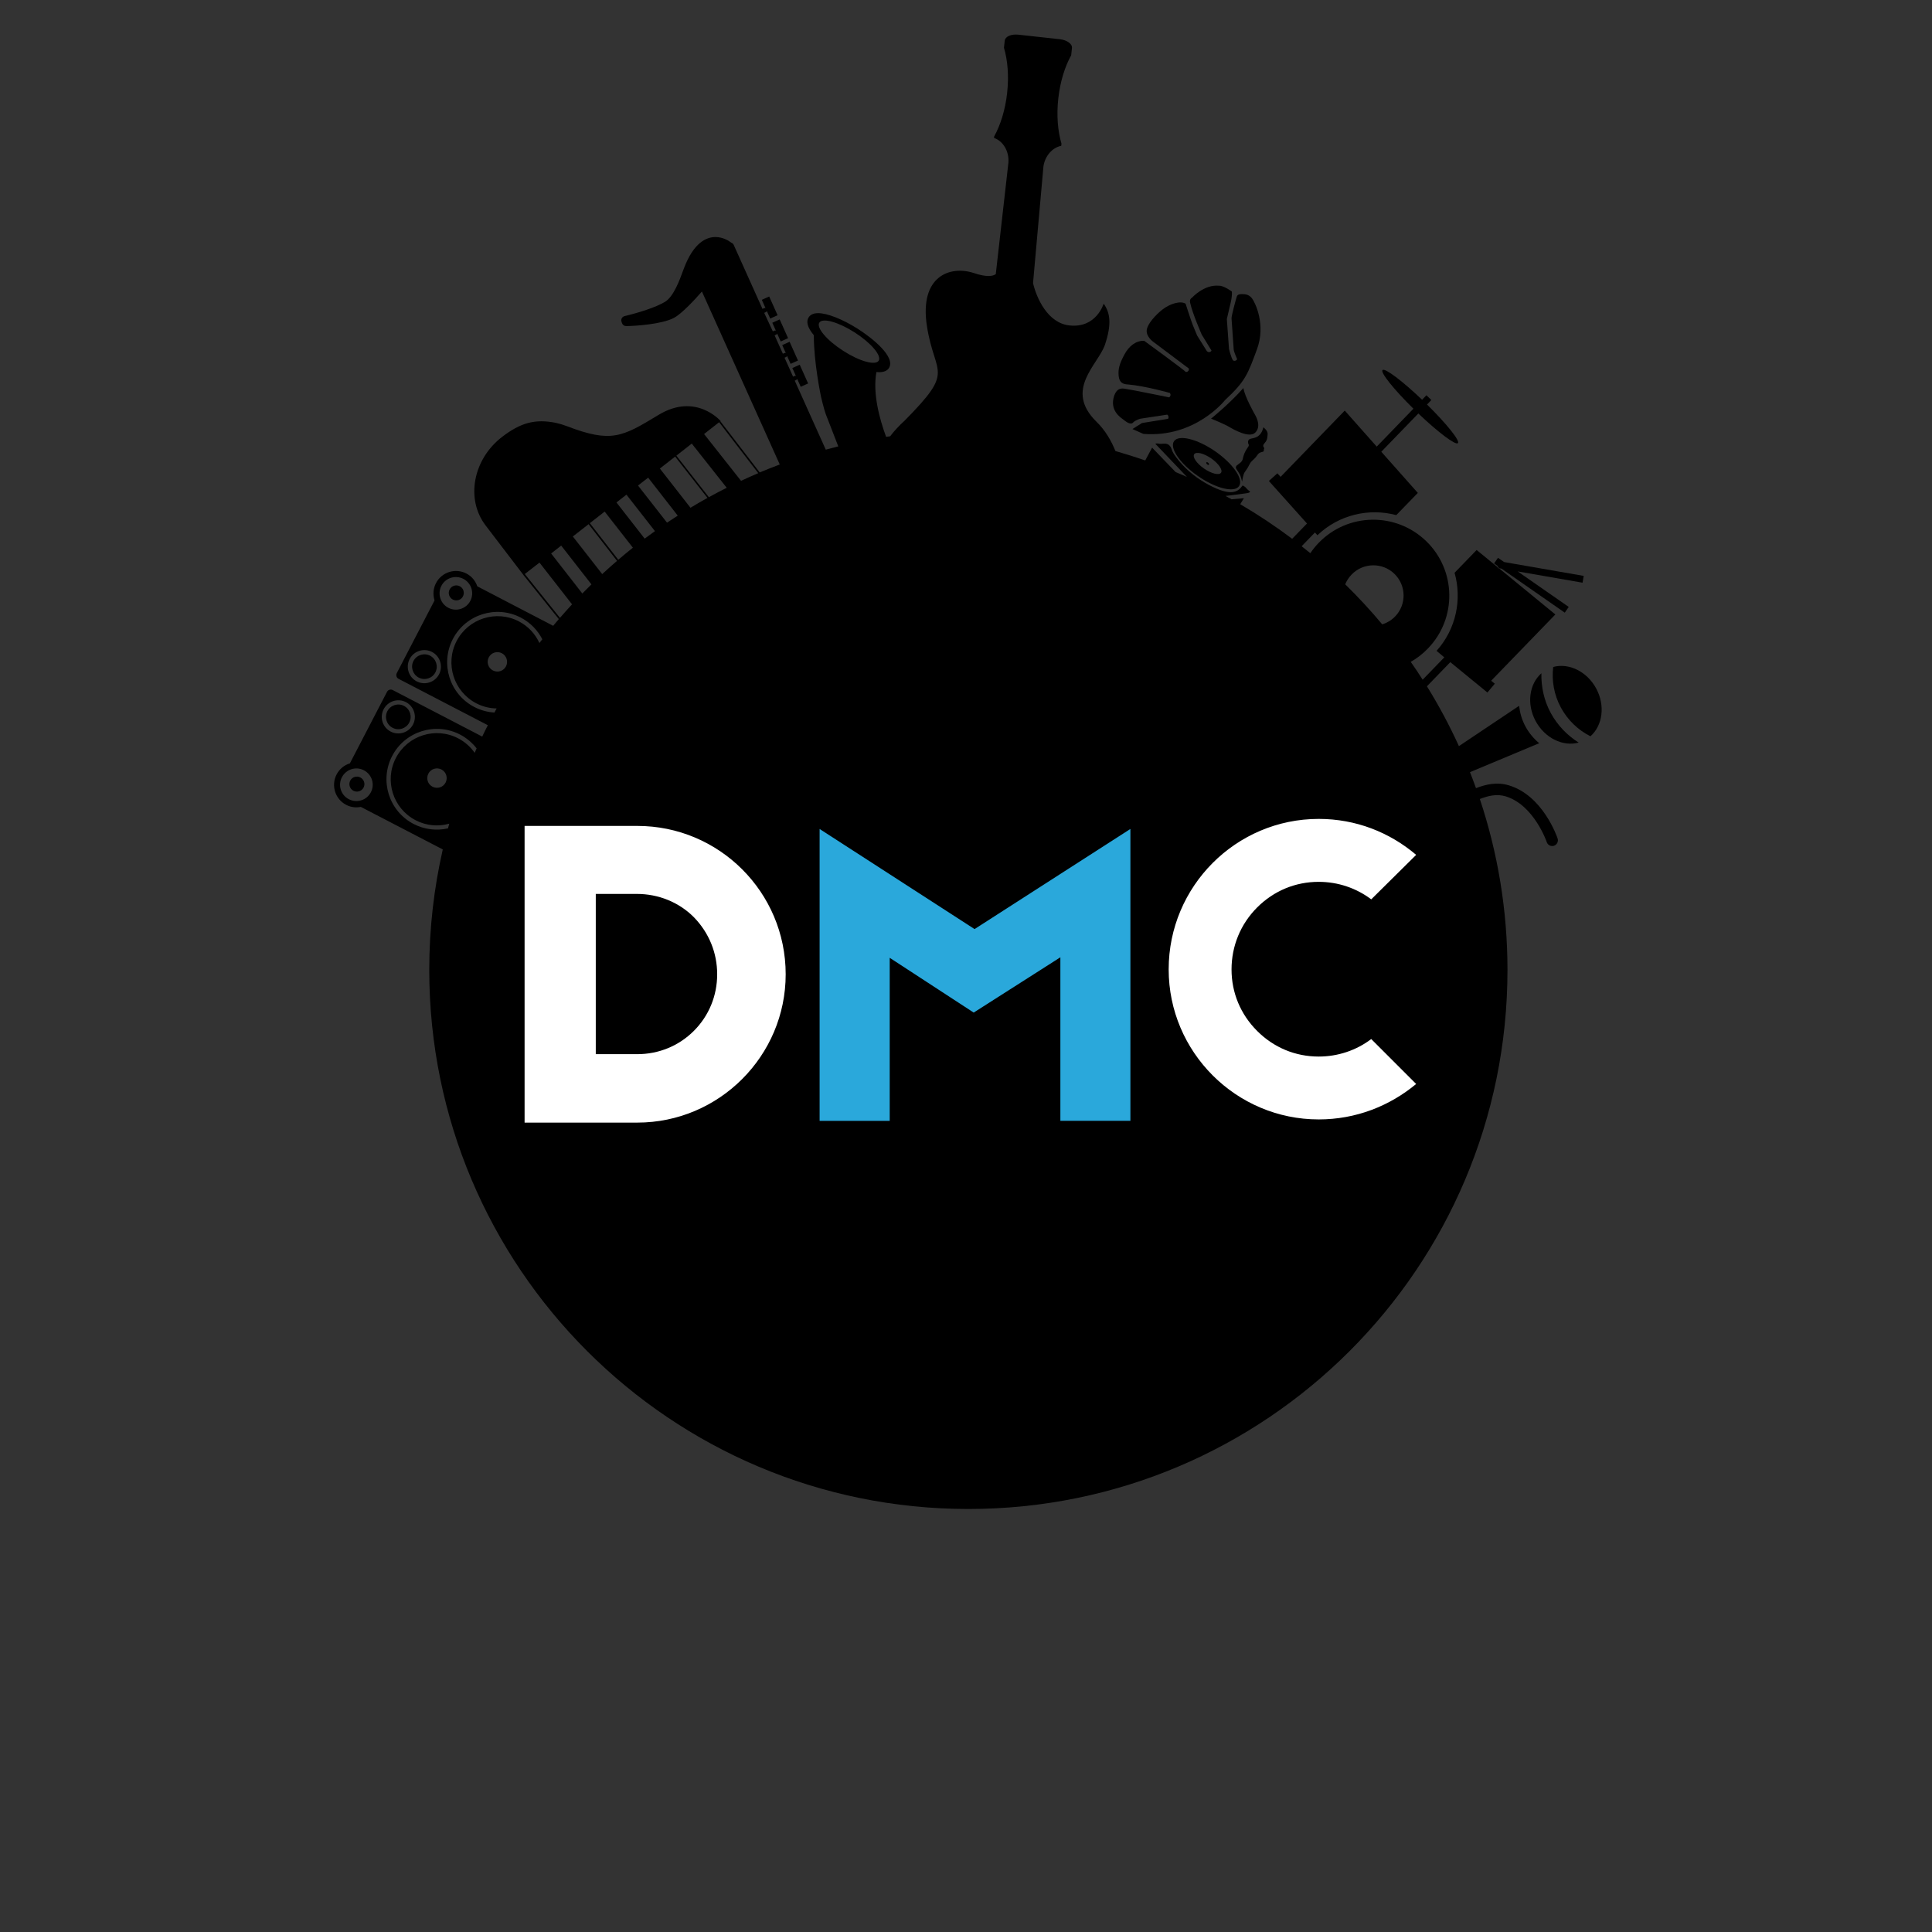 <?xml version="1.0" encoding="UTF-8" standalone="no"?>
<!-- Created with Inkscape (http://www.inkscape.org/) -->

<svg
   width="1080"
   height="1080"
   version="1.1"
   viewBox="0 0 285.75 285.75"
   id="svg34"
   sodipodi:docname="logoframed.svg"
   inkscape:version="1.1.2 (0a00cf5339, 2022-02-04)"
   xmlns:inkscape="http://www.inkscape.org/namespaces/inkscape"
   xmlns:sodipodi="http://sodipodi.sourceforge.net/DTD/sodipodi-0.dtd"
   xmlns="http://www.w3.org/2000/svg"
   xmlns:svg="http://www.w3.org/2000/svg">
  <rect x="0" y="0" width="285.75" height="285.75" fill="#333333" stroke="none"/>
  <defs
     id="defs38" />
  <sodipodi:namedview
     id="namedview36"
     pagecolor="#ffffff"
     bordercolor="#666666"
     borderopacity="1.0"
     inkscape:pageshadow="2"
     inkscape:pageopacity="0.0"
     inkscape:pagecheckerboard="0"
     showgrid="false"
     inkscape:zoom="0.5962963"
     inkscape:cx="-225.559"
     inkscape:cy="444.40994"
     inkscape:window-width="2500"
     inkscape:window-height="1011"
     inkscape:window-x="60"
     inkscape:window-y="32"
     inkscape:window-maximized="1"
     inkscape:current-layer="svg34" />
  <path
     style="fill:#ffffff;fill-opacity:1;stroke:#000000;stroke-width:0.426px;stroke-linecap:butt;stroke-linejoin:miter;stroke-opacity:1"
     d="m 76.178,168.784 v -49.971 h 133.706 v 51.097 z"
     id="path1040-7" />
  <path
     style="fill:#2aa8db;stroke:#000000;stroke-width:0.265px;stroke-linecap:butt;stroke-linejoin:miter;stroke-opacity:1;fill-opacity:1"
     d="m 117.741,168.826 v -50.058 h 51.568 v 51.186 z"
     id="path1040" />
  <g
     transform="matrix(.107 0 0 .107 33.569 4.542)"
     id="g30"
     style="fill:#000000">
    <path
       class="st0"
       d="m1421.3 555.6c8.3-8.2 2.2-20.4 0-24.3s-13.8-24.4-16.4-37.3c-19.9 22.5-44.6 42.2-44.6 42.2s18.9 7.7 24.6 11.2c5.8 3.5 28.1 16.3 36.4 8.2z"
       id="path2"
       style="fill:#000000" />
    <path
       class="st0"
       d="m1426 559.9c-5.2 4-10.5 3.2-12.9 5-2.4 1.9-1.7 4.8-1.4 5.8s1.9 2.2-0.6 5.2c-4.7 6.8-6 11.2-7 16.1-1.1 4.9-6 6.6-8.6 9.3-2.1 3.1-0.2 4.3 2.6 8.8 2.9 4.5 3.4 6.4 5.1 13.3 0.8-5.6 2.1-10.6 3-12.2 1-1.7 4.1-5.9 4.8-7.2s2.7-5.2 3.8-6.9c1.1-1.6 4.1-4.3 5.7-5.8s2-2.3 4.3-5.4c2.2-3.1 5.2-3.3 6.8-3.8 1.7-0.5 1.6-1 1.6-2.2 0-1.3 0.7-2.8 0.7-2.8-2.3-3.2-2-4.3 1-7.8 3-3.4 3.2-6.5 3.6-11.5 0.5-5-5.9-9.6-5.9-9.6s-1.4 7.7-6.6 11.7z"
       id="path4"
       style="fill:#000000" />
    <path
       class="st0"
       d="m1357.3 600c0.5-0.5 0.2-1.7-0.8-2.6-0.9-0.9-2.1-1.3-2.6-0.8s-0.2 1.7 0.8 2.6c0.9 0.9 2.1 1.3 2.6 0.8z"
       id="path6"
       style="fill:#000000" />
    <path
       class="st0"
       d="m1309.1 567.4c-6.5 9.5 8.3 31 33.1 48.2s50.3 23.4 56.8 13.9-8.3-31-33.1-48.2c-24.9-17.1-50.3-23.3-56.8-13.9zm27.9 18c2.7-3.9 13.2-1.3 23.4 5.7 10.2 7.1 16.4 16 13.7 19.9s-13.2 1.3-23.4-5.7c-10.3-7.1-16.4-16-13.7-19.9z"
       id="path8"
       style="fill:#000000" />
    <path
       class="st0"
       d="m1238.6 537.2c3.5 2.7 10.1 8.3 13.8 4.5s10.3-5.4 10.3-5.4l36.9-5.6 0.3 0.2c1.8 1.3 2.2 3.8 0.9 5.6l-36 5.8-13.2 8.3 15.1 6.7c71.9 5.7 112.8-46.6 112.8-46.6 28.7-26.6 31.6-36.3 44.2-70.2s-2.3-64.6-6.8-70.5-10.2-5.9-14.3-5.9-5.9 1.2-6.6 3c-0.7 1.7-7.7 27-7.4 30.7s2.7 39.7 3 43.1c0.4 3.4 4.7 13 4.7 13l-0.1 0.3c-1 2-3.6 2.8-5.5 1.5-0.2-0.1-0.3-0.2-0.3-0.3-2.7-4.6-5.3-15.3-5.3-15.3l-3-41.5s0.2-0.7 3.9-16.8c4.3-16.3 3-21.3 3-21.3s-11.1-8.2-17.6-8c-20.7-2.1-37.5 16.6-37.5 16.6s-3.9 1.6-2.5 7.1c3.2 14.7 16 43.9 16 43.9l13.5 22c-0.8 2-3.3 2.8-5.1 1.7l-1.2-0.7-13.5-21.6s-3.5-8.4-5.7-13.7c-2.3-5.4-10.3-30.4-10.3-30.4-7.2-4.7-22 0.3-31.6 7.7s-21 19.9-22.1 28.5c-1.2 8.6 7.9 15.6 7.9 15.6l50.2 37.7c0.7 2.4-1.1 4.8-3.6 4.8h-0.5c-3-3.3-57.6-43.1-57.6-43.1-10.9-0.3-20.8 6.7-27.5 19.4-6.7 12.6-8.7 20-7.7 29.4 1 9.3 6.3 11.4 13.1 11.6 23.8 2.1 57.6 11.7 57.6 11.7l0.4 0.7c1.2 1.8 0.5 4.3-1.4 5.4 0 0-55-11.2-62.3-12.1s-10.9 2.7-13.6 9.8c-6.8 20.3 8.7 30 12.2 32.7z"
       id="path10"
       style="fill:#000000" />
    <path
       class="st0"
       d="m229 963.6c8.4 4.3 18.6 1.1 23-7.3 4.3-8.3 1.1-18.6-7.3-23-8.3-4.3-18.6-1.1-23 7.3-4.3 8.4-1.1 18.7 7.3 23z"
       id="path12"
       style="fill:#000000" />
    <path
       class="st0"
       d="m280.8 863.9c-8.3-4.3-18.6-1.1-23 7.3-4.3 8.3-1.1 18.6 7.3 23 8.3 4.3 18.7 1.1 23-7.3 4.3-8.3 1-18.6-7.3-23z"
       id="path14"
       style="fill:#000000" />
    <path
       class="st0"
       d="m184.4 1032.2c-5.1-2.6-11.4-0.7-14 4.4s-0.7 11.4 4.4 14 11.4 0.7 14-4.4c2.7-5 0.7-11.3-4.4-14z"
       id="path16"
       style="fill:#000000" />
    <path
       class="st0"
       d="m312.2 786.3c5.1 2.6 11.4 0.7 14-4.4s0.7-11.4-4.4-14-11.3-0.7-14 4.4-0.7 11.3 4.4 14z"
       id="path18"
       style="fill:#000000" />
    <polygon
       class="st0"
       points="1756.7 741.5 1758.5 743 1761.8 743.6 1849.2 804.4 1854.7 796.5 1784.1 747.4 1873.8 763 1875.4 753.6 1765.5 734.5 1756.9 728.6 1751.5 736.4 1756.9 740.2"
       id="polygon20"
       style="fill:#000000" />
    <path
       class="st0"
       d="m1829.8 943c-9.3-17.2-13.3-36.1-12.9-54.8-16.8 14.8-20.7 42.3-8 66 12.8 23.7 37.9 35.7 59.5 29.8-15.8-10-29.3-23.8-38.6-41z"
       id="path22"
       style="fill:#000000" />
    <path
       class="st0"
       d="m1892.7 909.3c-12.8-23.7-37.9-35.7-59.5-29.8-2.2 18.9 1.1 38.4 10.6 56s23.9 31.2 40.9 39.8c16.8-14.8 20.7-42.3 8-66z"
       id="path24"
       style="fill:#000000" />
    <path
       class="st0"
       d="m1771.9 1043.1c-16.3-4.9-31.4-1.5-45.4 3.9-2.7-7.4-5.4-14.8-8.3-22.1l95.7-40c-7.4-6.2-14-13.9-19-23.1s-7.7-19-8.8-28.6l-83.2 55.7c-13-28.6-27.8-56.2-44.2-82.7l32.3-33.4 51.3 42 10.2-12.2-5-4.1 88.7-91.6-77.8-63.8-2-0.3 0.2-1.1-29.2-23.9-30.5 31.5c10.4 36.7 2.2 77.7-24.9 107.9l10.7 9-29.9 30.9c-5.3-8.3-10.8-16.6-16.5-24.7 8.6-4.8 16.6-11 23.7-18.4 40.4-41.7 39.3-108.2-2.4-148.5s-108.2-39.3-148.5 2.4c-4.4 4.5-8.2 9.3-11.6 14.3-4-3.3-8-6.5-12-9.6l18.4-19 3.4 3.8c29.9-28.5 71.4-37.9 109-27.8l29.8-30.7-50.5-56.9 51.2-52.9c27.4 26.1 51.5 44.2 54.7 41 3.2-3.3-15.7-26.8-42.7-53.4l6-6.2-6.8-6.6-6 6.2c-27.4-26.1-51.5-44.3-54.7-41s15.7 26.8 42.7 53.4l-50.7 52.4-44.2-49.8-88.7 91.6-4.4-4.9-11.8 10.6 52.7 58.8-20.5 21.1c-22.9-17.2-46.9-33.2-71.8-47.8l5.1-8.3-17.1 1.5c-2.8-1.5-5.5-3.1-8.3-4.6 13.4-1.6 27.5-3.4 29.9-3.9 4.7-0.9 3.9-2.3 3.9-2.3s-3.2-2.2-4.5-3.9c-1.2-1.7-4.5-4.3-5.8-4.3-5.9 8.4-15 16-47-1.1-32-17.2-46.2-39.8-48.7-43.8s-1.7-6.1-4.9-10c-3.1-3.9-8.6-2.9-9.7-2.9s-3.1 0.3-4.8 0c-3.4-0.8-5.5 0-5.5 0l43.7 45.9c-5.2-2.3-10.4-4.6-15.6-6.7l-32.5-33.8-9.5 17.7c-13.6-4.7-27.3-9-41.2-13-5.9-14.6-14.2-28.8-26.2-40.5-45.3-44.4 2.6-79 11.8-106.7 9.2-27.6 7.4-43.7-1.9-56.5 0 0-9.9 34.2-47.3 30.1-30.1-3.3-45.4-37.7-50.3-58.5l14.4-161.5c2.3-14.7 12.4-25.8 24.6-28.3l0.3-3c-5-17-7-38.7-4.4-62.3 2.6-23.5 9.2-44.3 17.8-59.8 0 0 0.5-4.5 1.1-10.1s-6.8-11-16.6-12.1l-57.4-6.3c-9.8-1.1-18.2 2.5-18.9 8.1l-1.1 10c5.1 17 7 38.8 4.4 62.5-2.6 23.6-9.3 44.5-17.9 60l-0.2 2.1c12.5 4.4 20.9 18.2 19.9 33.9l-17.5 154.4c-3.9 2.8-12.3 4.5-30.3-1.5-32.1-10.7-75.6 3.4-64.9 73.2s39.9 59.4-31.2 131.2c-7.2 6.5-13.8 13.6-19.6 21.2-1.9 0.3-3.7 0.6-5.6 0.8-9-24.4-18.8-60.1-13.4-89.6 10.5 1.2 15.4-2.4 17.3-5.5 9.6-15.3-22.7-41.3-43.3-54.4-21.1-13.3-42-21.5-54.6-21.5-7.8 0-11.4 3.2-13.1 5.9-3.8 6-1.4 14.3 7.2 24.6-0.2 36.8 9.5 82.9 9.9 85 0.2 0.7 3.8 16.4 6.6 24.1l17.3 44.6c-5.8 1.4-11.5 2.9-17.3 4.5l-42.9-95.4 2-0.9c0.6-0.3 1.1-0.9 1.4-1.5l4.9 10.9 10.2-4.6-11.6-25.9-10.2 4.6 4.9 10.9c-0.6-0.2-1.4-0.2-2 0.1l-1.9 0.9-11.8-26.2 2.1-0.9c0.7-0.3 1.1-0.9 1.4-1.5l4.9 10.9 10.2-4.6-11.6-25.9-10.2 4.6 4.9 10.9c-0.6-0.2-1.3-0.2-2 0.1l-2 0.9-11.4-25.4 2.1-0.9c0.7-0.3 1.1-0.9 1.4-1.5l4.9 10.9 10.2-4.6-11.6-25.9-10.2 4.6 4.9 10.9c-0.7-0.2-1.4-0.3-2 0.1l-2.2 0.9-11.9-25.6 2.2-1c0.7-0.3 1.1-0.9 1.4-1.5l4.7 10.4 10.2-4.6-11.6-25.9-10.2 4.6 5.1 11.4c-0.6-0.2-1.4-0.2-2 0.1l-2.2 1-39.8-88.5c-0.6-1.4-1.8-2.4-3.2-2.9-3.1-2.4-11.4-7.9-22-7.9-12.4 0-30 7.5-43.5 43.1l-1.6 4.3c-4.4 12.1-12.7 34.6-24.2 41.9-12.4 7.8-38.1 15.7-56.3 20-1.7 0.4-3.1 1.5-3.9 3s-0.9 3.3-0.3 4.9l0.7 2c0.9 2.4 3.1 3.9 5.6 3.9 11.9-0.1 49.6-2.4 66.4-11.5 11-6 28.9-25.4 38.4-36.3l107.6 239.1c-9.3 3.5-18.6 7.2-27.7 11l-54.4-70.7 0.4-0.3s-34.2-40-86.1-8.4c-50.1 30.4-65.1 38.9-126.3 15.5-4.9-1.9-10-3.4-15.2-4.6-28.9-5.9-49.1-0.1-74.3 19.2-40.5 31-50.9 86.2-22.9 122.7l51.4 67.3 0.6 0.8 0.2 0.3 48.9 60.9c-2.6 3.1-5.2 6.2-7.8 9.3l-104.9-54.6c-2.5-7.4-7.7-13.9-15.1-17.7-15.2-7.9-34.1-2-42 13.3-4 7.7-4.4 16.2-2 23.9l-52.2 100.5c-1.5 2.9-0.4 6.4 2.5 7.9l123.4 64.1c-2.7 5.2-5.3 10.4-7.8 15.7l-123.7-64.3c-2.9-1.5-6.4-0.4-7.9 2.5l-51.3 98.8c-7.7 2.4-14.4 7.7-18.4 15.4-7.9 15.2-2 34.1 13.3 42 6.5 3.4 13.5 4.1 20.2 2.8l113.3 58.8c-12.2 53.5-18.7 109.3-18.7 166.5 0 411.6 333.6 745.2 745.2 745.2s745.2-333.6 745.2-745.2c0-82.6-13.5-162-38.2-236.2 11.9-4.6 23.5-7.3 35.6-3.7 39.1 11.8 56.8 62.8 56.9 63.3 1.4 4.2 5.9 6.4 10 5s6.4-5.9 5-10c-0.8-2.5-20.4-59.4-67.4-73.5zm-1573 9.6c-5.7 11-19.3 15.3-30.4 9.6s-15.4-19.3-9.6-30.4c5.7-11 19.3-15.4 30.4-9.6s15.4 19.4 9.6 30.4zm17.7-114.8c5.8-11.2 19.6-15.6 30.8-9.8s15.6 19.7 9.8 30.9-19.7 15.6-30.9 9.8-15.6-19.7-9.7-30.9zm125.8 60.3c-5.7-8.2-13.4-15.2-22.9-20.1-31.2-16.2-69.8-4-86 27.2s-4 69.8 27.2 86c14.9 7.8 31.5 9 46.6 4.8-0.6 2.2-1.2 4.3-1.8 6.5-15.5 3.5-32.3 1.8-47.5-6.1-34.1-17.7-47.4-59.8-29.7-93.9s59.8-47.4 93.9-29.7c9.2 4.8 16.9 11.4 22.9 19.1-0.9 2.1-1.8 4.1-2.7 6.2zm-40.2 41.1c-3.4 6.6-11.5 9.1-18.1 5.7s-9.1-11.5-5.7-18.1 11.5-9.1 18.1-5.7 9.1 11.5 5.7 18.1zm378.1-498.1 54.1 70.4c-8 3.4-15.9 6.9-23.8 10.6l-51.1-64.7zm-37.8 29.5 48.3 61.1c-8.3 4.2-16.6 8.5-24.7 13l-44.9-57.4zm-23 18 44.7 57.1c-7.9 4.4-15.8 8.9-23.5 13.6l-42.3-54.2zm-37.3 29.1 40.9 52.5c-5 3.2-9.9 6.4-14.8 9.7l-40.1-51.3zm-30 23.5 39.4 50.4c-4.8 3.4-9.5 6.9-14.2 10.4l-39-50zm-30.1 23.4 39 49.9c-6.8 5.4-13.6 11-20.2 16.7l-39.3-50.6zm-22.2 17.4 39.3 50.7c-6.9 6-13.8 12-20.5 18.3l-40.6-52zm-37.9 29.6 41.8 53.6c-4.2 4.1-8.4 8.3-12.6 12.6l-43.1-55.3zm-50.3 39.3 20.3-15.8 45 57.7c-5.7 6.1-11.2 12.4-16.7 18.7zm-118.5 138.6c-5.8 11.2-19.7 15.6-30.9 9.8s-15.6-19.7-9.8-30.9 19.7-15.6 30.9-9.8c11.3 5.9 15.6 19.7 9.8 30.9zm3.2-122.3c5.7-11 19.3-15.3 30.4-9.6 11 5.7 15.4 19.3 9.6 30.4-5.7 11-19.4 15.4-30.4 9.6-11-5.7-15.3-19.4-9.6-30.4zm89.3 111.3c-3.4 6.6-11.5 9.1-18.1 5.7s-9.1-11.5-5.7-18.1 11.5-9.1 18.1-5.7c6.5 3.4 9.1 11.5 5.7 18.1zm-68.3-34.9c-16.2 31.2-4 69.8 27.2 86 9 4.7 18.7 7 28.2 7.1-1.1 1.9-2.1 3.8-3.1 5.7-9.4-0.6-18.9-3.1-27.8-7.7-34.1-17.7-47.4-59.8-29.7-93.9s59.8-47.4 93.9-29.7c13.3 6.9 23.5 17.6 29.8 30-1.3 1.7-2.7 3.4-4 5.2-5.7-12.5-15.4-23.2-28.5-30-31.2-16.2-69.8-3.9-86 27.3zm249.8 665.6h-155.8v-410.1h155.9c112.9 0 205 91.5 205 205.1 0 112.9-92.1 205-205.1 205zm251.6-1105.8c4.5-7 26.5-0.8 49.1 13.7 22.6 14.6 37.4 32 32.9 39-4.5 6.9-26.5 0.8-49.1-13.8-22.6-14.5-37.4-32-32.9-38.9zm430.1 1103.3h-96.9v-226l-119.8 76.4-116.1-75.7v225.4h-96.9v-403.5l214.2 138.4 215.4-138.4v403.4zm305.7-755.1c16-16.6 42.6-17 59.1-1 16.6 16.1 17 42.6 0.9 59.1-5.1 5.2-11.2 8.8-17.7 10.8-16.1-19.3-33.2-37.8-51.2-55.4 2-4.8 5-9.4 8.9-13.5zm-130.6 630.9c23 23 52.8 35.4 85.1 35.4 26.7 0 52.2-8.7 72.6-24.2l62.1 62.1c-36.6 30.4-83.2 49-134.7 49-114.2 0-207.4-93.1-207.4-207.4 0-114.9 93.1-208 207.4-208 51.5 0 98.1 18.6 134.7 49.7l-62.1 61.5c-20.5-15.5-45.9-24.2-72.6-24.2-32.3 0-62.1 12.4-85.1 35.4s-35.4 53.4-35.4 85.7c0 32.2 12.4 62 35.4 85z"
       id="path26"
       style="fill:#000000" />
    <path
       class="st0"
       d="m566.6 1193.2h-56.8v221.5h57.4c29.6 0 57.4-11.4 78.2-32.2s32.2-48.6 32.2-78.2c0-29.7-11.3-57.4-32.2-78.9-20.8-20.9-49.2-32.2-78.8-32.2z"
       id="path28"
       style="fill:#000000" />
  </g>
  <style
     type="text/css"
     id="style32">.st0{fill:#010101;}</style>
  <path
     style="fill:none;stroke:#000000;stroke-width:0.265px;stroke-linecap:butt;stroke-linejoin:miter;stroke-opacity:1"
     d="m 117.741,168.826 0.964,-53.222"
     id="path1005" />
</svg>
